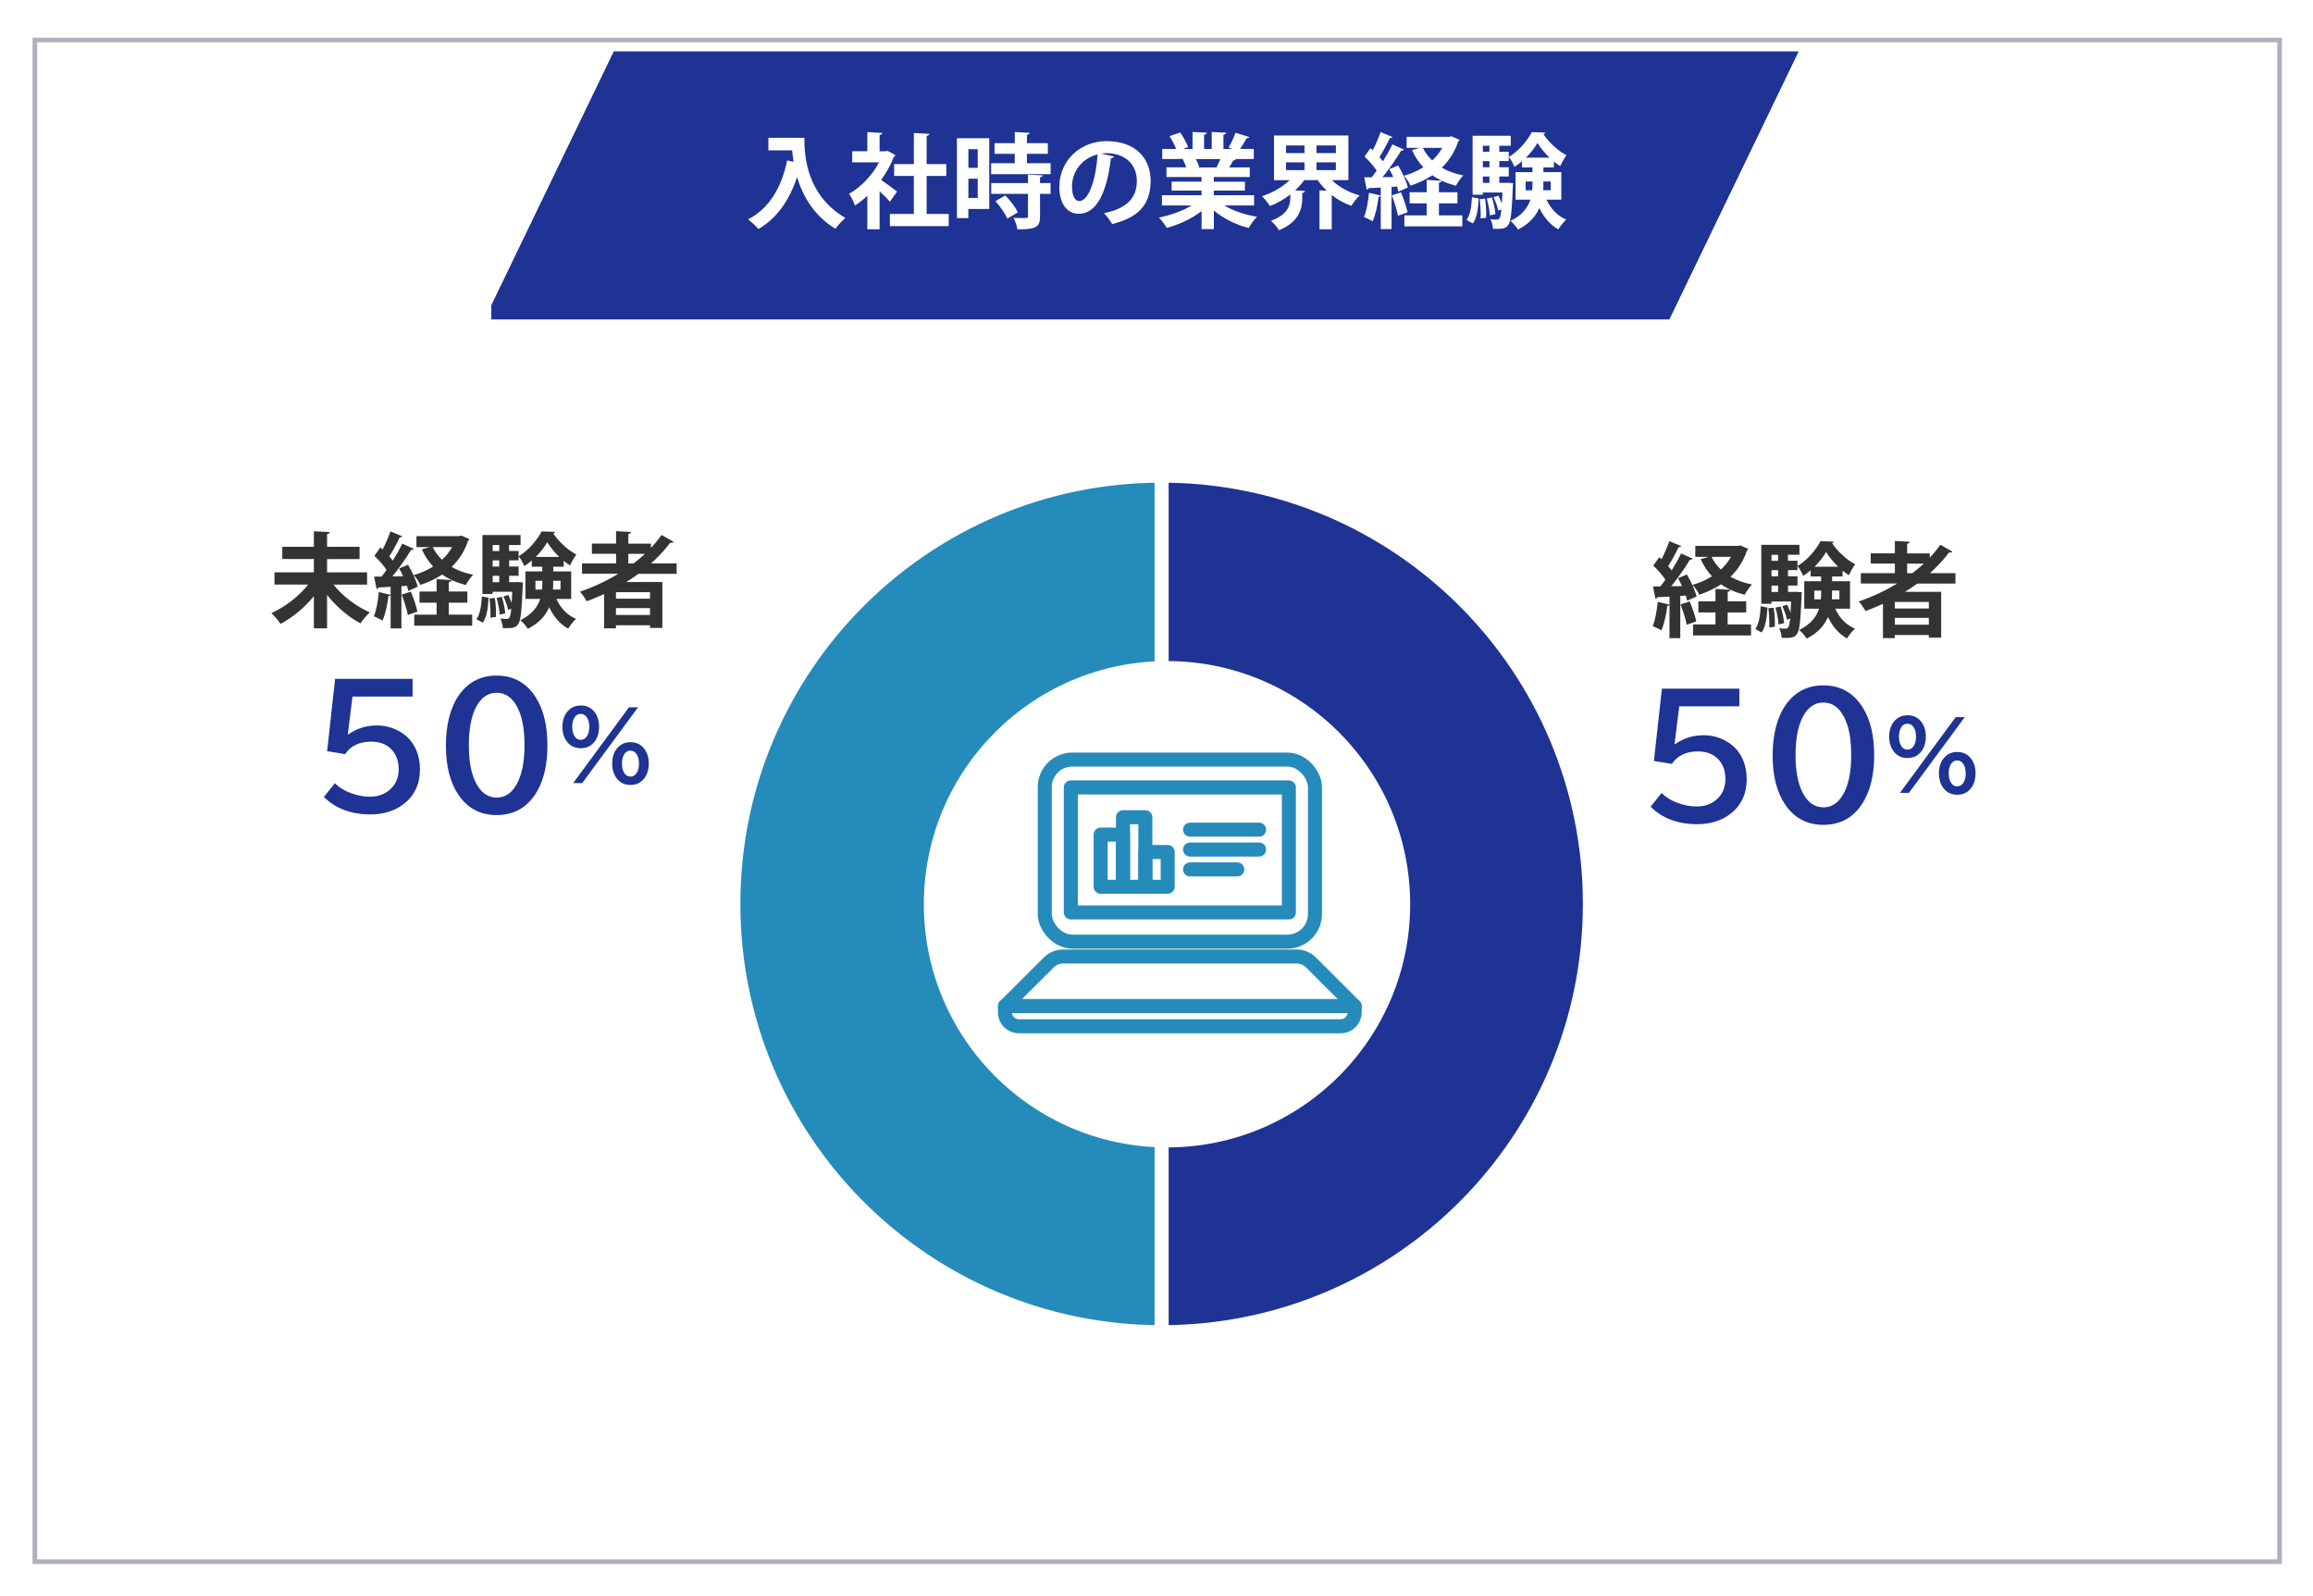 <?xml version="1.0" encoding="UTF-8"?>
<svg id="_レイヤー_2" data-name="レイヤー 2" xmlns="http://www.w3.org/2000/svg" xmlns:xlink="http://www.w3.org/1999/xlink" viewBox="0 0 494.61 341.32">
  <defs>
    <style>
      .cls-1 {
        fill: #fff;
      }

      .cls-2 {
        fill: #258bba;
      }

      .cls-2, .cls-3, .cls-4 {
        stroke-width: 3px;
      }

      .cls-2, .cls-5, .cls-4 {
        stroke-miterlimit: 10;
      }

      .cls-2, .cls-4 {
        stroke: #fff;
      }

      .cls-3 {
        stroke: #258bba;
        stroke-linecap: round;
        stroke-linejoin: round;
      }

      .cls-3, .cls-5, .cls-6 {
        fill: none;
      }

      .cls-7 {
        filter: url(#drop-shadow-2);
      }

      .cls-7, .cls-4, .cls-8 {
        fill: #1e3394;
      }

      .cls-5 {
        stroke: #afb2bc;
      }

      .cls-9 {
        filter: url(#drop-shadow-1);
      }

      .cls-10 {
        fill: #333;
      }

      .cls-11 {
        clip-path: url(#clippath-1);
      }

      .cls-12 {
        clip-path: url(#clippath);
      }
    </style>
    <clipPath id="clippath">
      <rect class="cls-6" width="494.61" height="341.32"/>
    </clipPath>
    <filter id="drop-shadow-1" filterUnits="userSpaceOnUse">
      <feOffset dx="2" dy="0"/>
      <feGaussianBlur result="blur" stdDeviation="1"/>
      <feFlood flood-color="#0b1160" flood-opacity=".5"/>
      <feComposite in2="blur" operator="in"/>
      <feComposite in="SourceGraphic"/>
    </filter>
    <clipPath id="clippath-1">
      <polygon class="cls-6" points="319.69 141.51 100.77 69.94 175.23 -84.39 394.16 -12.82 319.69 141.51"/>
    </clipPath>
    <filter id="drop-shadow-2" filterUnits="userSpaceOnUse">
      <feOffset dx="0" dy="2"/>
      <feGaussianBlur result="blur-2" stdDeviation="1"/>
      <feFlood flood-color="#0b1160" flood-opacity=".5"/>
      <feComposite in2="blur-2" operator="in"/>
      <feComposite in="SourceGraphic"/>
    </filter>
  </defs>
  <g id="_レイヤー_15" data-name="レイヤー 15">
    <g class="cls-12">
      <g>
        <g>
          <g class="cls-9">
            <g class="cls-11">
              <rect class="cls-7" x="103.06" y="8.98" width="281.54" height="57.33"/>
            </g>
          </g>
          <g>
            <path class="cls-1" d="M164.3,29.47h7.7c0,4.2,.59,12.32,8.78,17.14-.59,.46-1.67,1.63-2.13,2.31-4.62-2.79-7-7.04-8.21-11.05-1.63,4.95-4.29,8.8-8.27,11.11-.46-.57-1.54-1.58-2.22-2.07,4.49-2.27,7.17-6.78,8.38-12.61l1.37,.31c-.13-.86-.24-1.69-.31-2.46h-5.08v-2.68Z"/>
            <path class="cls-1" d="M191.52,33.19c-.07,.15-.2,.26-.37,.33-.66,1.72-1.61,3.41-2.73,4.95,1.08,.75,2.9,2.09,3.41,2.49l-1.54,2.18c-.51-.62-1.37-1.47-2.2-2.24v8.12h-2.62v-7.15c-.86,.81-1.74,1.5-2.64,2.07-.22-.68-.86-1.98-1.28-2.49,2.53-1.41,4.95-3.94,6.43-6.73h-5.74v-2.38h3.23v-4.09l3.21,.18c-.02,.22-.2,.35-.59,.42v3.5h1.3l.4-.11,1.74,.97Zm6.62,12.56h4.73v2.6h-12.58v-2.6h5.13v-8.12h-4.22v-2.55h4.22v-6.65l3.32,.2c-.02,.22-.2,.35-.59,.42v6.03h4.2v2.55h-4.2v8.12Z"/>
            <path class="cls-1" d="M211.54,29.56v15.12h-4.47v1.96h-2.44V29.56h6.91Zm-2.46,2.35h-2v3.98h2v-3.98Zm-2,10.41h2v-4.11h-2v4.11Zm12.52-7.42h5.06v2.35h-12.72v-2.35h5.06v-2h-4.33v-2.29h4.33v-2.38l3.19,.18c-.02,.2-.2,.35-.59,.42v1.78h4.47v2.29h-4.47v2Zm3.37,2.6c-.02,.2-.18,.35-.57,.4v1.25h2.25v2.31h-2.25v4.84c0,2.24-.81,2.75-4.84,2.75-.09-.73-.48-1.78-.84-2.46,.64,.02,1.32,.04,1.85,.04,1.19,0,1.25,0,1.25-.4v-4.77h-7.85v-2.31h7.85v-1.8l3.15,.15Zm-7.57,9.24c-.42-1.03-1.54-2.6-2.53-3.74l2.11-1.21c1.01,1.08,2.2,2.55,2.68,3.63l-2.27,1.32Z"/>
            <path class="cls-1" d="M238.22,33.46c-.09,.2-.35,.37-.66,.37-.9,7.52-3.1,11.88-6.89,11.88-2.4,0-4.14-2.02-4.14-5.76,0-5.63,4.49-9.77,10.1-9.77,6.23,0,9.42,3.7,9.42,8.47,0,5.17-2.66,7.86-8.21,9.26-.42-.66-1.04-1.58-1.76-2.33,5.02-.99,7.02-3.39,7.02-6.89s-2.46-5.94-6.51-5.94c-.4,0-.75,.04-1.12,.09l2.75,.62Zm-3.5-.44c-3.34,.79-5.48,3.67-5.48,6.82,0,1.85,.55,3.15,1.52,3.15,2.16,0,3.59-4.82,3.96-9.97Z"/>
            <path class="cls-1" d="M268.19,43.93h-6.4c1.87,1.14,4.45,2,7.02,2.42-.62,.57-1.39,1.67-1.78,2.4-2.75-.68-5.41-2.02-7.46-3.74v3.98h-2.62v-3.85c-2.07,1.61-4.8,2.88-7.44,3.59-.38-.64-1.14-1.67-1.7-2.2,2.49-.51,5.11-1.43,7.02-2.6h-6.36v-2.18h8.47v-.99h-6.4v-1.91h6.4v-.99h-7.5v-2.07h4.22c-.18-.55-.46-1.23-.75-1.74l.26-.04v-.02l-4.64,.02v-2.16h2.97c-.31-.84-.88-1.91-1.39-2.75l2.27-.77c.66,.95,1.38,2.27,1.69,3.12l-1.08,.4h2.02v-3.63l3.04,.15c-.02,.22-.2,.37-.57,.42v3.06h1.63v-3.63l3.1,.15c-.02,.24-.22,.37-.59,.44v3.04h1.87l-.77-.29c.53-.88,1.17-2.22,1.47-3.17l2.97,.92c-.07,.18-.26,.26-.57,.24-.37,.68-.9,1.56-1.41,2.29h2.93v2.16h-4.03l.2,.07c-.09,.18-.31,.24-.57,.22-.22,.44-.53,.99-.86,1.5h4.4v2.07h-7.7v.99h6.67v1.91h-6.67v.99h8.62v2.18Zm-8.03-8.14c.24-.51,.55-1.17,.81-1.78h-5.26c.31,.57,.59,1.25,.75,1.72l-.38,.07v.02l4.07-.02Z"/>
            <path class="cls-1" d="M288.34,38.52h-3.54c1.5,1.45,3.65,2.64,5.94,3.28-.59,.53-1.36,1.54-1.76,2.22-1.52-.53-2.95-1.32-4.2-2.31v7.31h-2.62v-8.32l1.56,.09c-.73-.7-1.39-1.45-1.94-2.27h-2.88c-.57,.77-1.23,1.52-1.96,2.2l2.11,.11c-.02,.22-.18,.35-.57,.42v1.01c0,2.24-.59,5.19-4.99,6.97-.33-.62-1.17-1.56-1.72-2.02,4.16-1.52,4.16-3.78,4.16-5.63-1.32,1.03-2.82,1.89-4.36,2.49-.4-.62-1.14-1.61-1.72-2.11,2.22-.7,4.4-1.96,5.92-3.43h-3.34v-9.55h15.91v9.55Zm-13.33-7.42v1.63h3.94v-1.63h-3.94Zm0,3.61v1.67h3.94v-1.67h-3.94Zm10.65-1.98v-1.63h-4.14v1.63h4.14Zm0,3.65v-1.67h-4.14v1.67h4.14Z"/>
            <path class="cls-1" d="M299.03,40.98c-.07-.33-.15-.7-.29-1.1l-1.17,.09v9.02h-2.31v-7.11c-.11,.15-.29,.2-.46,.18-.22,1.8-.66,3.92-1.28,5.26-.48-.31-1.32-.68-1.85-.92,.55-1.21,.88-3.3,1.08-5.17l2.51,.59v-1.72c-.99,.07-1.87,.11-2.6,.13-.07,.22-.24,.31-.4,.33l-.53-2.64h1.58c.35-.44,.73-.92,1.08-1.43-.64-.97-1.67-2.16-2.6-3.01l1.28-1.8,.48,.44c.64-1.23,1.28-2.71,1.67-3.87l2.57,1.06c-.09,.13-.31,.22-.59,.22-.55,1.21-1.45,2.86-2.22,4.07,.26,.31,.53,.62,.75,.9,.77-1.25,1.5-2.53,2.02-3.63l2.49,1.12c-.11,.15-.33,.24-.62,.24-1.01,1.69-2.55,3.89-3.98,5.65l2.29-.02c-.24-.59-.55-1.17-.84-1.69l1.89-.79c.88,1.47,1.78,3.41,2.07,4.71l-2.05,.9Zm-.09,5.15c-.2-1.17-.79-2.99-1.32-4.36l1.96-.64c.57,1.36,1.17,3.1,1.41,4.27l-2.05,.73Zm11.42-16.99l1.76,.77c-.07,.13-.15,.24-.29,.33-.75,2.27-1.96,4.11-3.52,5.61,1.3,.77,2.86,1.32,4.6,1.67-.53,.51-1.23,1.54-1.58,2.2-1.96-.51-3.63-1.25-5.04-2.24-1.41,.92-2.97,1.67-4.66,2.22-.29-.64-.92-1.61-1.43-2.11,1.5-.42,2.91-1.03,4.16-1.83-.99-1.03-1.78-2.27-2.42-3.67l1.69-.48h-2.84v-2.35h9.13l.44-.11Zm-2.66,14.35v2.57h5v2.35h-12.39v-2.35h4.77v-2.57h-3.65v-2.38h3.65v-2.64l3.19,.18c-.02,.22-.18,.35-.57,.44v2.02h3.96v2.38h-3.96Zm-3.45-11.88c.51,1.01,1.17,1.91,2,2.71,.86-.79,1.58-1.69,2.16-2.71h-4.16Z"/>
            <path class="cls-1" d="M316.21,42.45c-.11,2.02-.35,4.09-1.25,5.32l-1.34-.73c.79-1.12,1.06-2.99,1.14-4.88l1.45,.29Zm4.4-10.01h2.02v2h-2.02v1.32h2.02v1.98h-2.02v1.36h1.25l.48-.02,1.21,.09c0,.2-.02,.46-.04,.68-.22,5.5-.44,7.57-.99,8.25-.48,.7-1.01,.9-3.26,.84-.04-.64-.24-1.5-.55-2.05,.59,.07,1.08,.07,1.36,.07,.24,0,.4-.04,.57-.26,.18-.22,.31-.77,.42-1.91l-.68,.24c-.13-.79-.57-1.98-.99-2.86l1.03-.35c.26,.51,.51,1.12,.71,1.69h.02c.04-.66,.09-1.43,.13-2.35h-4.2v.48h-2.18v-12.61h8.16v2.13h-2.46v1.28Zm-4,14.26c.02-.29,.02-.59,.02-.92,0-1.01-.07-2.2-.22-3.19l1.14-.11c.18,1.01,.26,2.27,.26,3.28,0,.29,0,.55-.02,.79l-1.19,.15Zm1.89-15.53h-1.41v1.28h1.41v-1.28Zm0,4.6v-1.32h-1.41v1.32h1.41Zm0,3.34v-1.36h-1.41v1.36h1.41Zm.09,6.95c-.04-.97-.33-2.46-.66-3.61l1.12-.22c.35,1.14,.66,2.62,.73,3.56l-1.19,.26Zm15.27-3.37h-3.15c.86,1.89,2.31,3.48,4.22,4.27-.55,.48-1.32,1.43-1.69,2.09-1.78-.97-3.12-2.6-4.07-4.58-.75,1.74-2.11,3.37-4.55,4.62-.33-.55-1.1-1.43-1.61-1.85,2.51-1.23,3.7-2.86,4.25-4.55h-3.17v-5.88h3.61v-1.01h-2.24v-1.32c-.51,.44-1.06,.86-1.61,1.19-.26-.64-.75-1.58-1.21-2.11,2.02-1.17,4-3.48,4.91-5.3l2.86,.09c-.04,.18-.18,.29-.38,.33,1.12,1.69,3.15,3.61,4.95,4.51-.48,.62-1.01,1.61-1.36,2.33-.44-.26-.9-.59-1.34-.97v1.25h-2.24v1.01h3.83v5.88Zm-7.63-2h1.41c.07-.73,.07-1.17,.07-1.87h-1.47v1.87Zm5.11-6.98c-1.01-.99-1.94-2.11-2.57-3.15-.55,.99-1.43,2.13-2.46,3.15h5.04Zm.26,5.1h-1.56c0,1.01,0,1.39-.04,1.87h1.61v-1.87Z"/>
          </g>
        </g>
        <g>
          <path class="cls-2" d="M248.4,193.29v91.58c-50.58,0-91.58-41-91.58-91.58s41-91.58,91.58-91.58h0v91.58Z"/>
          <path class="cls-4" d="M248.4,193.29V101.71c50.58,0,91.58,41,91.58,91.58s-41,91.58-91.58,91.58h0v-91.58Z"/>
        </g>
        <circle class="cls-1" cx="249.55" cy="193.36" r="52"/>
        <g>
          <g>
            <g>
              <rect class="cls-3" x="223.41" y="162.42" width="57.78" height="38.94" rx="5.91" ry="5.91"/>
              <path class="cls-3" d="M277.31,204.54h-50.01c-1.13,0-2.2,.45-3,1.24l-9.38,9.36h74.77l-9.38-9.36c-.8-.79-1.88-1.24-3-1.24Z"/>
              <rect class="cls-3" x="228.98" y="168.38" width="46.63" height="26.73"/>
            </g>
            <path class="cls-3" d="M214.91,215.14h74.77v1.35c0,1.63-1.32,2.96-2.96,2.96h-68.86c-1.63,0-2.96-1.32-2.96-2.96v-1.35h0Z"/>
          </g>
          <line class="cls-3" x1="254.48" y1="177.41" x2="269.24" y2="177.41"/>
          <line class="cls-3" x1="254.48" y1="181.66" x2="269.24" y2="181.66"/>
          <line class="cls-3" x1="254.48" y1="185.91" x2="264.58" y2="185.91"/>
          <rect class="cls-3" x="235.36" y="178.47" width="4.78" height="11.15"/>
          <rect class="cls-3" x="240.14" y="174.75" width="4.78" height="14.87"/>
          <rect class="cls-3" x="244.92" y="182.19" width="4.78" height="7.43"/>
        </g>
        <g>
          <path class="cls-8" d="M71.67,145.17h16.56v3.78h-12.85l-1.01,8.08h.14c1.75-1.26,3.79-1.9,6.1-1.9,1.58,0,3.07,.36,4.46,1.08,1.95,.99,3.31,2.5,4.08,4.53,.43,1.14,.65,2.4,.65,3.79,0,3.12-1.15,5.58-3.45,7.38-1.91,1.49-4.3,2.24-7.14,2.24-4.12,0-7.44-1.24-9.95-3.73l2.34-2.94c.91,.9,2.02,1.6,3.33,2.08,1.42,.54,2.83,.8,4.2,.8,1.56,0,2.89-.43,4-1.3,1.41-1.1,2.12-2.63,2.12-4.58,0-1.7-.49-3.08-1.47-4.15-1.06-1.16-2.52-1.74-4.39-1.74-2.54,0-4.4,.89-5.59,2.67l-3.85-.63,1.71-15.47Z"/>
          <path class="cls-8" d="M106.24,144.47c3.59,0,6.37,1.56,8.34,4.67,1.65,2.6,2.48,6.02,2.48,10.27,0,3.89-.7,7.09-2.1,9.6-1.95,3.52-4.87,5.28-8.77,5.28-3.5,0-6.23-1.46-8.19-4.38-1.77-2.62-2.65-6.12-2.65-10.51s.95-8.16,2.84-10.82c1.96-2.75,4.64-4.12,8.05-4.12Zm-.05,3.67c-1.85,0-3.3,1.01-4.38,3.04-1.04,1.98-1.55,4.72-1.55,8.22,0,3.27,.47,5.88,1.42,7.83,1.08,2.21,2.6,3.32,4.55,3.32,1.71,0,3.09-.89,4.15-2.67,1.18-1.99,1.78-4.82,1.78-8.48s-.51-6.2-1.54-8.19c-1.07-2.05-2.55-3.08-4.43-3.08Z"/>
          <path class="cls-8" d="M124.2,150.85c1.26,0,2.25,.48,2.98,1.46,.62,.83,.93,1.87,.93,3.12,0,1.13-.25,2.08-.76,2.87-.73,1.13-1.78,1.7-3.16,1.7-1.22,0-2.2-.46-2.92-1.37-.66-.83-1-1.9-1-3.19,0-1.54,.45-2.73,1.35-3.59,.69-.66,1.55-.99,2.59-.99Zm-.02,1.8c-.54,0-.98,.25-1.31,.74-.34,.51-.51,1.19-.51,2.04,0,.71,.13,1.31,.38,1.8,.33,.64,.81,.97,1.45,.97,.5,0,.92-.21,1.24-.64,.38-.51,.58-1.22,.58-2.12s-.18-1.56-.54-2.07c-.33-.48-.75-.71-1.29-.71Zm10.32-1.4h1.94l-11.94,16.2h-1.93l11.93-16.2Zm.33,7.46c1.22,0,2.19,.46,2.91,1.37,.66,.84,1,1.9,1,3.19,0,1.15-.26,2.12-.78,2.91-.73,1.11-1.78,1.67-3.14,1.67-1.26,0-2.26-.48-2.98-1.46-.62-.83-.93-1.87-.93-3.12,0-1.51,.44-2.69,1.31-3.54,.7-.68,1.57-1.03,2.62-1.03Zm-.02,1.8c-.5,0-.91,.21-1.23,.64-.38,.52-.58,1.23-.58,2.13,0,.71,.12,1.31,.37,1.8,.33,.65,.82,.98,1.46,.98,.54,0,.97-.25,1.3-.74,.34-.51,.51-1.19,.51-2.03s-.18-1.55-.54-2.06c-.33-.48-.75-.71-1.29-.71Z"/>
        </g>
        <g>
          <path class="cls-8" d="M355.38,147.26h16.56v3.78h-12.85l-1.01,8.08h.14c1.75-1.26,3.79-1.9,6.1-1.9,1.58,0,3.07,.36,4.46,1.08,1.95,.99,3.31,2.5,4.08,4.53,.43,1.14,.65,2.4,.65,3.79,0,3.12-1.15,5.58-3.45,7.38-1.91,1.49-4.3,2.24-7.14,2.24-4.12,0-7.44-1.24-9.95-3.73l2.34-2.94c.91,.9,2.02,1.6,3.33,2.08,1.42,.54,2.82,.8,4.2,.8,1.56,0,2.89-.43,4-1.3,1.41-1.1,2.12-2.63,2.12-4.58,0-1.7-.49-3.08-1.47-4.15-1.06-1.16-2.52-1.74-4.39-1.74-2.54,0-4.4,.89-5.59,2.67l-3.84-.63,1.71-15.47Z"/>
          <path class="cls-8" d="M389.95,146.56c3.59,0,6.37,1.56,8.34,4.67,1.65,2.6,2.48,6.02,2.48,10.27,0,3.89-.7,7.09-2.1,9.6-1.95,3.52-4.87,5.28-8.77,5.28-3.5,0-6.23-1.46-8.19-4.38-1.77-2.62-2.65-6.12-2.65-10.51s.95-8.16,2.84-10.82c1.96-2.75,4.64-4.12,8.05-4.12Zm-.05,3.67c-1.85,0-3.3,1.01-4.38,3.04-1.04,1.98-1.56,4.72-1.56,8.22,0,3.27,.47,5.88,1.42,7.83,1.08,2.21,2.6,3.32,4.55,3.32,1.71,0,3.09-.89,4.15-2.67,1.19-1.99,1.78-4.82,1.78-8.48s-.51-6.2-1.54-8.19c-1.07-2.05-2.55-3.08-4.43-3.08Z"/>
          <path class="cls-8" d="M407.91,152.94c1.26,0,2.25,.48,2.98,1.46,.62,.83,.93,1.87,.93,3.12,0,1.13-.25,2.08-.76,2.87-.73,1.13-1.78,1.7-3.16,1.7-1.22,0-2.2-.46-2.92-1.37-.66-.83-1-1.9-1-3.19,0-1.54,.45-2.73,1.35-3.59,.69-.66,1.55-.99,2.59-.99Zm-.02,1.8c-.54,0-.98,.25-1.31,.74-.34,.51-.51,1.19-.51,2.04,0,.71,.13,1.31,.38,1.8,.33,.64,.81,.97,1.45,.97,.5,0,.91-.21,1.24-.64,.38-.51,.58-1.22,.58-2.12s-.18-1.56-.54-2.07c-.33-.48-.76-.71-1.29-.71Zm10.32-1.4h1.94l-11.94,16.2h-1.93l11.93-16.2Zm.33,7.46c1.22,0,2.19,.46,2.91,1.37,.66,.84,1,1.9,1,3.19,0,1.15-.26,2.12-.78,2.91-.73,1.11-1.78,1.67-3.14,1.67-1.26,0-2.26-.48-2.98-1.46-.62-.83-.93-1.87-.93-3.12,0-1.51,.44-2.69,1.31-3.54,.7-.68,1.57-1.03,2.62-1.03Zm-.02,1.8c-.5,0-.91,.21-1.23,.64-.38,.52-.58,1.23-.58,2.13,0,.71,.12,1.31,.37,1.8,.33,.65,.82,.98,1.46,.98,.54,0,.97-.25,1.3-.74,.34-.51,.51-1.19,.51-2.03s-.18-1.55-.54-2.06c-.33-.48-.76-.71-1.29-.71Z"/>
        </g>
        <g>
          <path class="cls-10" d="M360.77,128.45c-.07-.33-.15-.7-.29-1.1l-1.17,.09v9.02h-2.31v-7.11c-.11,.15-.29,.2-.46,.18-.22,1.8-.66,3.92-1.28,5.26-.48-.31-1.32-.68-1.85-.92,.55-1.21,.88-3.3,1.08-5.17l2.51,.59v-1.72c-.99,.07-1.87,.11-2.6,.13-.07,.22-.24,.31-.4,.33l-.53-2.64h1.58c.35-.44,.73-.92,1.08-1.43-.64-.97-1.67-2.16-2.6-3.01l1.28-1.8,.48,.44c.64-1.23,1.28-2.71,1.67-3.87l2.57,1.06c-.09,.13-.31,.22-.59,.22-.55,1.21-1.45,2.86-2.22,4.07,.26,.31,.53,.62,.75,.9,.77-1.25,1.5-2.53,2.02-3.63l2.49,1.12c-.11,.15-.33,.24-.62,.24-1.01,1.69-2.55,3.89-3.98,5.65l2.29-.02c-.24-.59-.55-1.17-.84-1.69l1.89-.79c.88,1.47,1.78,3.41,2.07,4.71l-2.05,.9Zm-.09,5.15c-.2-1.17-.79-2.99-1.32-4.36l1.96-.64c.57,1.36,1.17,3.1,1.41,4.27l-2.05,.73Zm11.42-16.99l1.76,.77c-.07,.13-.15,.24-.29,.33-.75,2.27-1.96,4.11-3.52,5.61,1.3,.77,2.86,1.32,4.6,1.67-.53,.51-1.23,1.54-1.58,2.2-1.96-.51-3.63-1.25-5.04-2.24-1.41,.92-2.97,1.67-4.67,2.22-.29-.64-.92-1.61-1.43-2.11,1.5-.42,2.9-1.03,4.16-1.83-.99-1.03-1.78-2.27-2.42-3.67l1.69-.48h-2.84v-2.35h9.13l.44-.11Zm-2.66,14.35v2.57h5v2.35h-12.39v-2.35h4.78v-2.57h-3.65v-2.38h3.65v-2.64l3.19,.18c-.02,.22-.18,.35-.57,.44v2.02h3.96v2.38h-3.96Zm-3.45-11.88c.51,1.01,1.17,1.91,2,2.71,.86-.79,1.58-1.69,2.16-2.71h-4.16Z"/>
          <path class="cls-10" d="M377.95,129.92c-.11,2.02-.35,4.09-1.25,5.32l-1.34-.73c.79-1.12,1.06-2.99,1.14-4.88l1.45,.29Zm4.4-10.01h2.02v2h-2.02v1.32h2.02v1.98h-2.02v1.36h1.25l.48-.02,1.21,.09c0,.2-.02,.46-.04,.68-.22,5.5-.44,7.57-.99,8.25-.48,.7-1.01,.9-3.26,.84-.04-.64-.24-1.5-.55-2.05,.59,.07,1.08,.07,1.36,.07,.24,0,.4-.04,.57-.26,.18-.22,.31-.77,.42-1.91l-.68,.24c-.13-.79-.57-1.98-.99-2.86l1.03-.35c.26,.51,.51,1.12,.7,1.69h.02c.04-.66,.09-1.43,.13-2.35h-4.2v.48h-2.18v-12.61h8.16v2.13h-2.46v1.28Zm-4.01,14.26c.02-.29,.02-.59,.02-.92,0-1.01-.07-2.2-.22-3.19l1.14-.11c.18,1.01,.26,2.27,.26,3.28,0,.29,0,.55-.02,.79l-1.19,.15Zm1.89-15.53h-1.41v1.28h1.41v-1.28Zm0,4.6v-1.32h-1.41v1.32h1.41Zm0,3.34v-1.36h-1.41v1.36h1.41Zm.09,6.95c-.04-.97-.33-2.46-.66-3.61l1.12-.22c.35,1.14,.66,2.62,.73,3.56l-1.19,.26Zm15.27-3.37h-3.15c.86,1.89,2.31,3.48,4.22,4.27-.55,.48-1.32,1.43-1.69,2.09-1.78-.97-3.12-2.6-4.07-4.58-.75,1.74-2.11,3.37-4.55,4.62-.33-.55-1.1-1.43-1.61-1.85,2.51-1.23,3.7-2.86,4.25-4.55h-3.17v-5.88h3.61v-1.01h-2.24v-1.32c-.51,.44-1.06,.86-1.61,1.19-.26-.64-.75-1.58-1.21-2.11,2.02-1.17,4-3.48,4.91-5.3l2.86,.09c-.04,.18-.18,.29-.37,.33,1.12,1.69,3.15,3.61,4.95,4.51-.48,.62-1.01,1.61-1.36,2.33-.44-.26-.9-.59-1.34-.97v1.25h-2.24v1.01h3.83v5.88Zm-7.63-2h1.41c.07-.73,.07-1.17,.07-1.87h-1.47v1.87Zm5.1-6.98c-1.01-.99-1.94-2.11-2.57-3.15-.55,.99-1.43,2.13-2.46,3.15h5.04Zm.26,5.1h-1.56c0,1.01,0,1.39-.04,1.87h1.61v-1.87Z"/>
          <path class="cls-10" d="M418.14,124.79h-8.16c-.84,.62-1.7,1.21-2.6,1.76h7.72v9.81h-2.64v-.57h-7.28v.66h-2.53v-7.33c-1.21,.55-2.46,1.08-3.72,1.54-.31-.55-.97-1.52-1.45-2.05,2.84-.97,5.63-2.27,8.21-3.83h-7.77v-2.22h7.28v-2.05h-5.17v-2.18h5.17v-2.66l3.19,.18c-.02,.22-.2,.35-.57,.44v2.05h4.84v.9c.84-.88,1.58-1.8,2.27-2.75l2.57,1.47c-.09,.13-.24,.2-.44,.2-.09,0-.18-.02-.26-.04-1.21,1.61-2.6,3.08-4.11,4.44h5.46v2.22Zm-5.68,5.32v-1.39h-7.28v1.39h7.28Zm-7.28,3.48h7.28v-1.47h-7.28v1.47Zm2.64-13.07v2.05h1.12c.86-.66,1.67-1.34,2.44-2.05h-3.56Z"/>
        </g>
        <g>
          <path class="cls-10" d="M78.5,125.01h-7.2c1.92,2.42,4.88,4.69,7.79,5.94-.66,.55-1.54,1.63-2,2.35-2.57-1.36-5.15-3.56-7.15-6.07v7.13h-2.82v-6.87c-2,2.44-4.55,4.55-7.13,5.92-.44-.68-1.34-1.76-1.96-2.31,2.93-1.3,5.94-3.63,7.86-6.1h-7.2v-2.62h8.43v-2.84h-6.76v-2.62h6.76v-3.32l3.41,.18c-.02,.22-.2,.35-.59,.44v2.71h6.95v2.62h-6.95v2.84h8.56v2.62Z"/>
          <path class="cls-10" d="M87.3,126.36c-.07-.33-.15-.7-.29-1.1l-1.17,.09v9.02h-2.31v-7.11c-.11,.15-.29,.2-.46,.18-.22,1.8-.66,3.92-1.28,5.26-.48-.31-1.32-.68-1.85-.92,.55-1.21,.88-3.3,1.08-5.17l2.51,.59v-1.72c-.99,.07-1.87,.11-2.6,.13-.07,.22-.24,.31-.4,.33l-.53-2.64h1.58c.35-.44,.73-.92,1.08-1.43-.64-.97-1.67-2.16-2.6-3.01l1.28-1.8,.48,.44c.64-1.23,1.28-2.71,1.67-3.87l2.57,1.06c-.09,.13-.31,.22-.59,.22-.55,1.21-1.45,2.86-2.22,4.07,.26,.31,.53,.62,.75,.9,.77-1.25,1.5-2.53,2.02-3.63l2.49,1.12c-.11,.15-.33,.24-.62,.24-1.01,1.69-2.55,3.89-3.98,5.65l2.29-.02c-.24-.59-.55-1.17-.84-1.69l1.89-.79c.88,1.47,1.78,3.41,2.07,4.71l-2.05,.9Zm-.09,5.15c-.2-1.17-.79-2.99-1.32-4.36l1.96-.64c.57,1.36,1.17,3.1,1.41,4.27l-2.05,.73Zm11.42-16.99l1.76,.77c-.07,.13-.15,.24-.29,.33-.75,2.27-1.96,4.11-3.52,5.61,1.3,.77,2.86,1.32,4.6,1.67-.53,.51-1.23,1.54-1.58,2.2-1.96-.51-3.63-1.25-5.04-2.24-1.41,.92-2.97,1.67-4.67,2.22-.29-.64-.92-1.61-1.43-2.11,1.5-.42,2.9-1.03,4.16-1.83-.99-1.03-1.78-2.27-2.42-3.67l1.69-.48h-2.84v-2.35h9.13l.44-.11Zm-2.66,14.35v2.57h5v2.35h-12.39v-2.35h4.78v-2.57h-3.65v-2.38h3.65v-2.64l3.19,.18c-.02,.22-.18,.35-.57,.44v2.02h3.96v2.38h-3.96Zm-3.45-11.88c.51,1.01,1.17,1.91,2,2.71,.86-.79,1.58-1.69,2.16-2.71h-4.16Z"/>
          <path class="cls-10" d="M104.48,127.83c-.11,2.02-.35,4.09-1.25,5.32l-1.34-.73c.79-1.12,1.06-2.99,1.14-4.88l1.45,.29Zm4.4-10.01h2.02v2h-2.02v1.32h2.02v1.98h-2.02v1.36h1.25l.48-.02,1.21,.09c0,.2-.02,.46-.04,.68-.22,5.5-.44,7.57-.99,8.25-.48,.7-1.01,.9-3.26,.84-.04-.64-.24-1.5-.55-2.05,.59,.07,1.08,.07,1.36,.07,.24,0,.4-.04,.57-.26,.18-.22,.31-.77,.42-1.91l-.68,.24c-.13-.79-.57-1.98-.99-2.86l1.03-.35c.26,.51,.51,1.12,.7,1.69h.02c.04-.66,.09-1.43,.13-2.35h-4.2v.48h-2.18v-12.61h8.16v2.13h-2.46v1.28Zm-4.01,14.26c.02-.29,.02-.59,.02-.92,0-1.01-.07-2.2-.22-3.19l1.14-.11c.18,1.01,.26,2.27,.26,3.28,0,.29,0,.55-.02,.79l-1.19,.15Zm1.89-15.53h-1.41v1.28h1.41v-1.28Zm0,4.6v-1.32h-1.41v1.32h1.41Zm0,3.34v-1.36h-1.41v1.36h1.41Zm.09,6.95c-.04-.97-.33-2.46-.66-3.61l1.12-.22c.35,1.14,.66,2.62,.73,3.56l-1.19,.26Zm15.27-3.37h-3.15c.86,1.89,2.31,3.48,4.22,4.27-.55,.48-1.32,1.43-1.69,2.09-1.78-.97-3.12-2.6-4.07-4.58-.75,1.74-2.11,3.37-4.55,4.62-.33-.55-1.1-1.43-1.61-1.85,2.51-1.23,3.7-2.86,4.25-4.55h-3.17v-5.88h3.61v-1.01h-2.24v-1.32c-.51,.44-1.06,.86-1.61,1.19-.26-.64-.75-1.58-1.21-2.11,2.02-1.17,4-3.48,4.91-5.3l2.86,.09c-.04,.18-.18,.29-.37,.33,1.12,1.69,3.15,3.61,4.95,4.51-.48,.62-1.01,1.61-1.36,2.33-.44-.26-.9-.59-1.34-.97v1.25h-2.24v1.01h3.83v5.88Zm-7.63-2h1.41c.07-.73,.07-1.17,.07-1.87h-1.47v1.87Zm5.1-6.98c-1.01-.99-1.94-2.11-2.57-3.15-.55,.99-1.43,2.13-2.46,3.15h5.04Zm.26,5.1h-1.56c0,1.01,0,1.39-.04,1.87h1.61v-1.87Z"/>
          <path class="cls-10" d="M144.68,122.7h-8.16c-.84,.62-1.7,1.21-2.6,1.76h7.72v9.81h-2.64v-.57h-7.28v.66h-2.53v-7.33c-1.21,.55-2.46,1.08-3.72,1.54-.31-.55-.97-1.52-1.45-2.05,2.84-.97,5.63-2.27,8.21-3.83h-7.77v-2.22h7.28v-2.05h-5.17v-2.18h5.17v-2.66l3.19,.18c-.02,.22-.2,.35-.57,.44v2.05h4.84v.9c.84-.88,1.58-1.8,2.27-2.75l2.57,1.47c-.09,.13-.24,.2-.44,.2-.09,0-.18-.02-.26-.04-1.21,1.61-2.6,3.08-4.11,4.44h5.46v2.22Zm-5.68,5.32v-1.39h-7.28v1.39h7.28Zm-7.28,3.48h7.28v-1.47h-7.28v1.47Zm2.64-13.07v2.05h1.12c.86-.66,1.67-1.34,2.44-2.05h-3.56Z"/>
        </g>
        <rect class="cls-5" x="7.46" y="8.55" width="480" height="325.39"/>
      </g>
    </g>
  </g>
</svg>